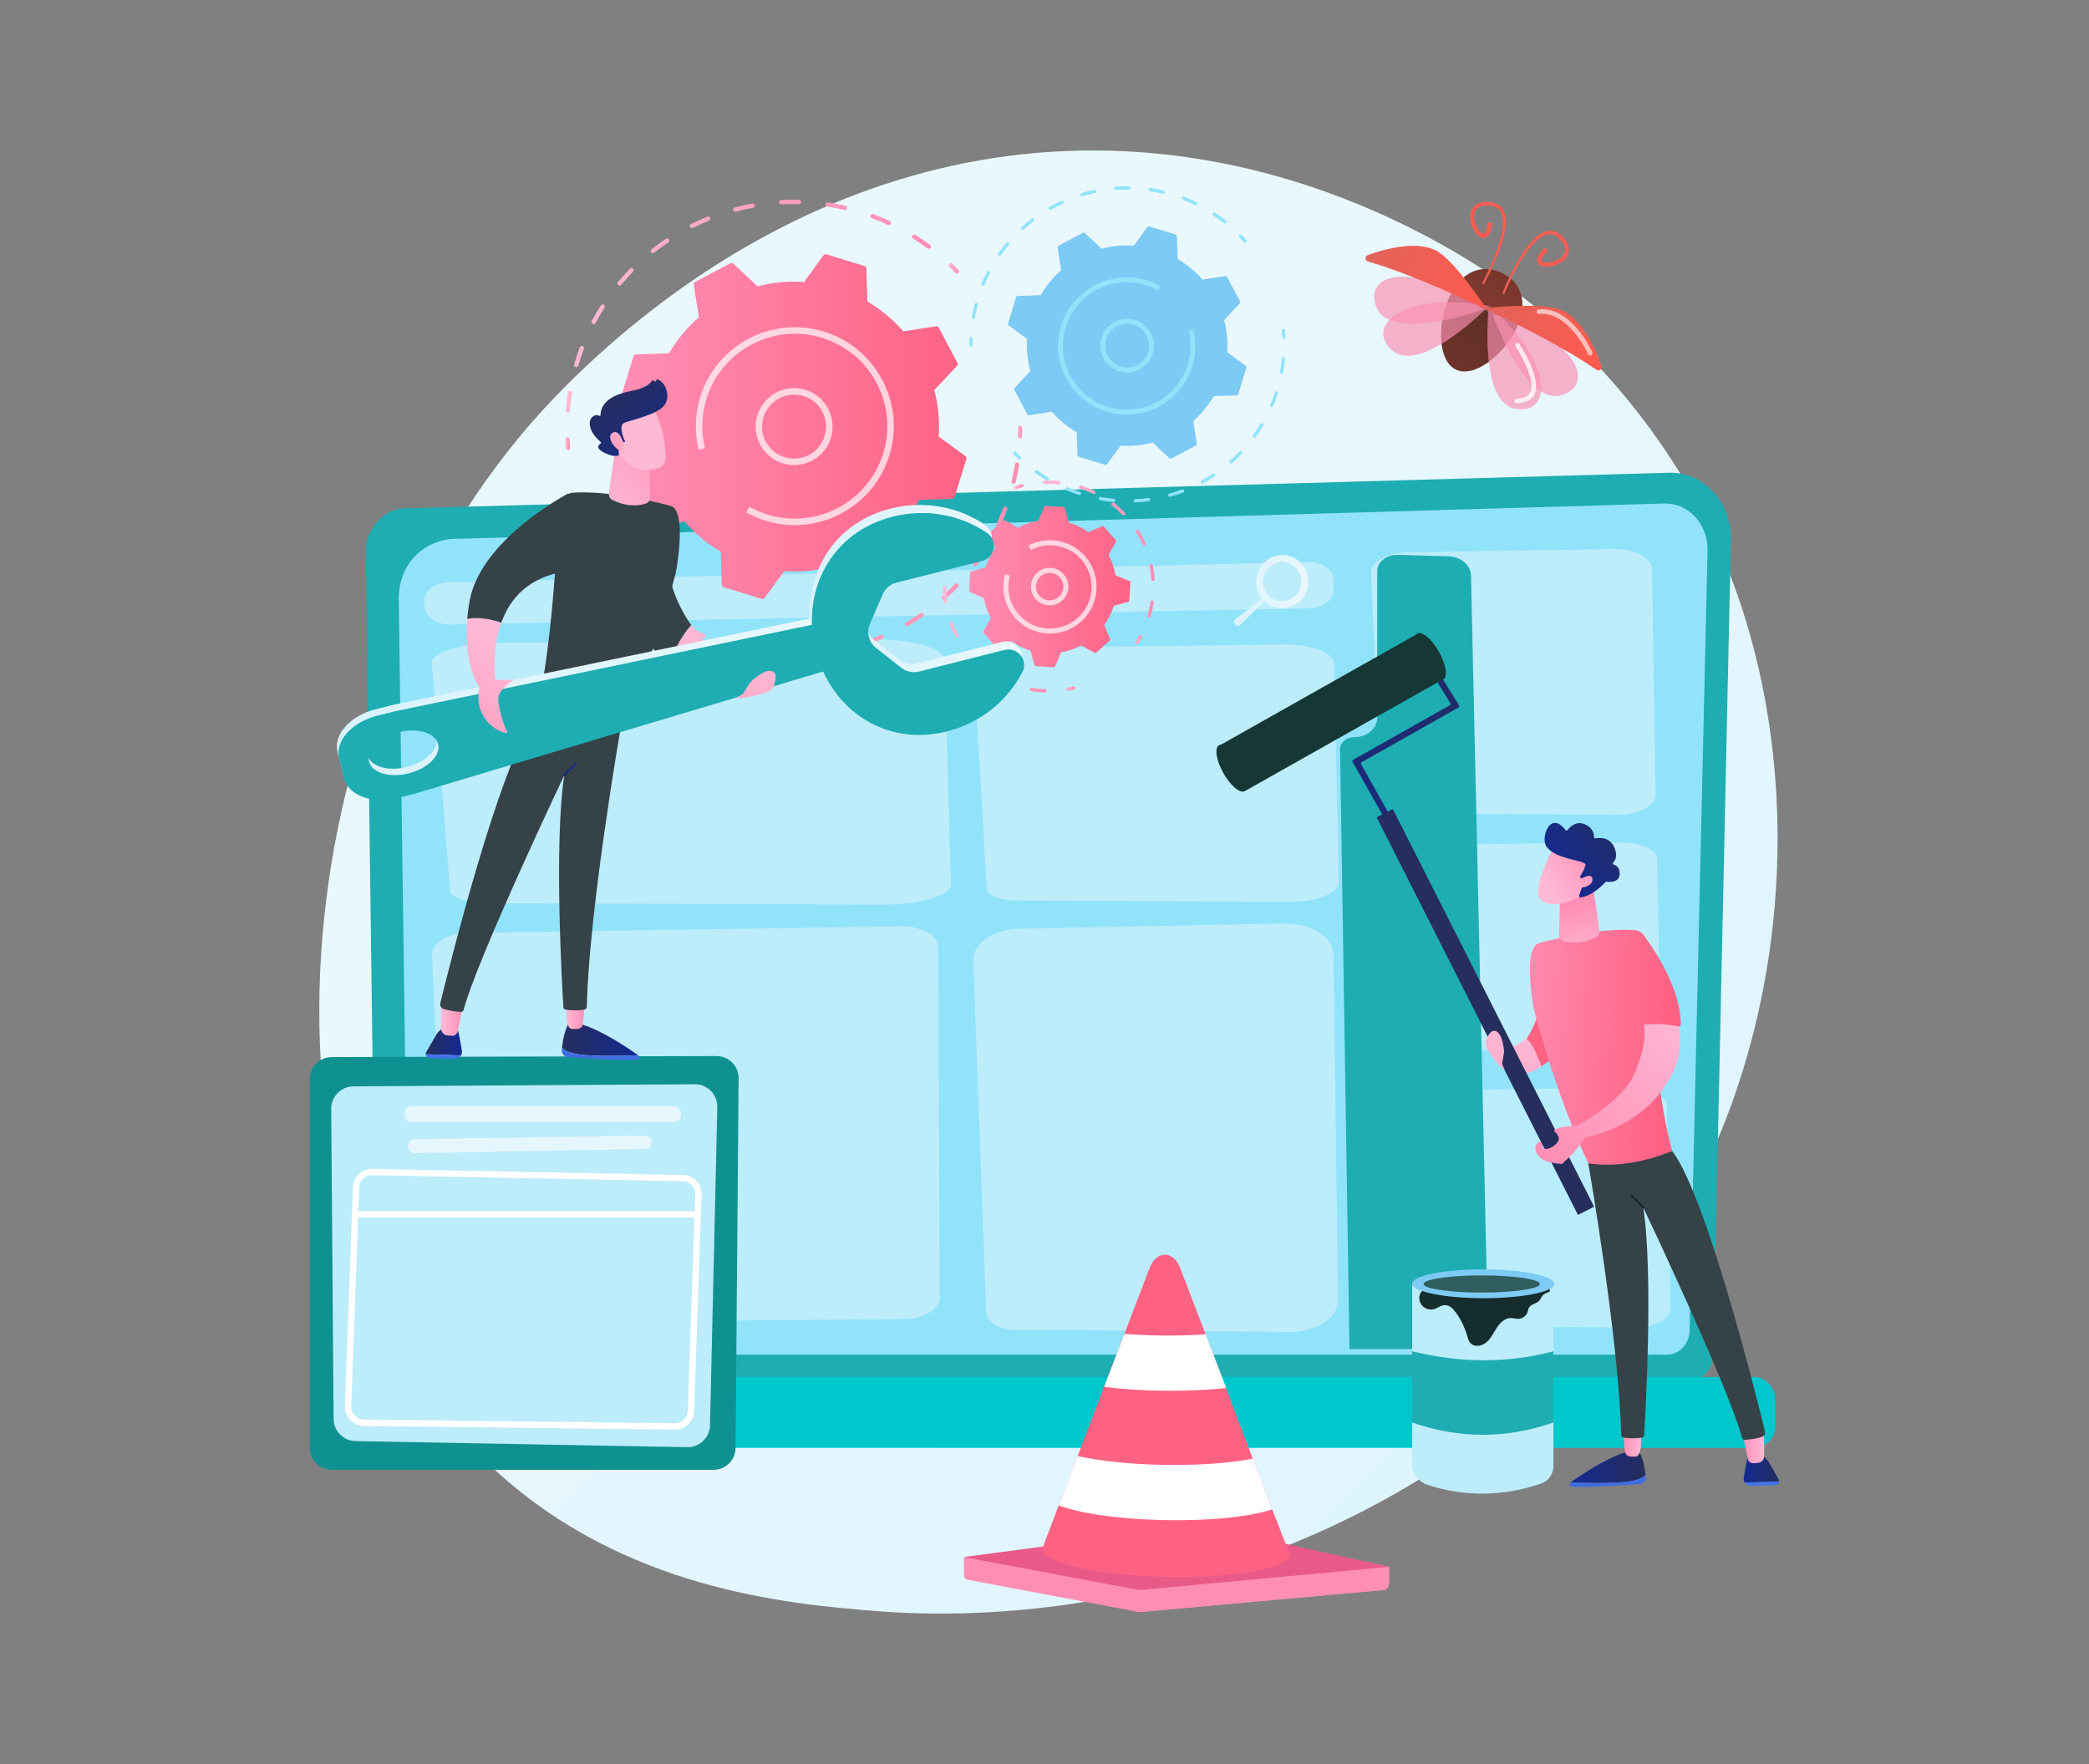 <?xml version="1.0" encoding="UTF-8"?>
<svg id="Layer_1" xmlns="http://www.w3.org/2000/svg" xmlns:xlink="http://www.w3.org/1999/xlink" viewBox="0 0 752 635">
  <rect x="0" y="0" width="752" height="635" fill="#808080" stroke="none"/>
  <defs>
    <style>
      .cls-1 {
        fill: #fa91b2;
        opacity: .67;
      }

      .cls-2 {
        fill: #91e3fa;
      }

      .cls-3 {
        fill: url(#linear-gradient-61);
      }

      .cls-4 {
        fill: url(#linear-gradient-15);
      }

      .cls-5 {
        fill: url(#linear-gradient-13);
      }

      .cls-6 {
        fill: url(#linear-gradient-28);
      }

      .cls-7 {
        fill: #162d2d;
      }

      .cls-8 {
        fill: url(#linear-gradient-53);
      }

      .cls-9 {
        fill: url(#linear-gradient-42);
      }

      .cls-10 {
        fill: url(#linear-gradient-46);
      }

      .cls-11 {
        fill: url(#linear-gradient-60);
      }

      .cls-12 {
        fill: url(#linear-gradient-2);
      }

      .cls-13 {
        fill: url(#linear-gradient-56);
      }

      .cls-14 {
        fill: url(#linear-gradient-43);
      }

      .cls-15 {
        fill: url(#linear-gradient-25);
      }

      .cls-16 {
        fill: url(#linear-gradient-10);
      }

      .cls-17 {
        fill: url(#linear-gradient-12);
      }

      .cls-18 {
        fill: url(#linear-gradient-40);
      }

      .cls-19 {
        fill: url(#linear-gradient-27);
      }

      .cls-20 {
        fill: url(#linear-gradient-37);
      }

      .cls-21 {
        fill: url(#linear-gradient-55);
      }

      .cls-22, .cls-23, .cls-24, .cls-25, .cls-26 {
        fill: #fff;
      }

      .cls-27 {
        fill: url(#linear-gradient-39);
      }

      .cls-28 {
        fill: url(#linear-gradient-52);
      }

      .cls-29 {
        fill: #1eadb2;
      }

      .cls-30 {
        fill: #305e5e;
      }

      .cls-31 {
        fill: url(#linear-gradient-58);
      }

      .cls-32 {
        fill: url(#linear-gradient-47);
      }

      .cls-33 {
        fill: url(#linear-gradient-26);
      }

      .cls-34 {
        fill: url(#linear-gradient-4);
      }

      .cls-35 {
        fill: url(#linear-gradient-35);
      }

      .cls-36 {
        fill: url(#linear-gradient-30);
      }

      .cls-23 {
        opacity: .78;
      }

      .cls-37 {
        fill: #00c7cc;
      }

      .cls-38 {
        fill: url(#linear-gradient-44);
      }

      .cls-39 {
        fill: #153836;
      }

      .cls-40 {
        fill: #354247;
      }

      .cls-41 {
        fill: url(#linear-gradient-49);
      }

      .cls-42 {
        fill: url(#linear-gradient-3);
      }

      .cls-43 {
        fill: url(#linear-gradient-34);
      }

      .cls-44 {
        fill: #109191;
      }

      .cls-24 {
        opacity: .37;
      }

      .cls-45 {
        fill: url(#linear-gradient-5);
      }

      .cls-46 {
        fill: url(#linear-gradient-38);
      }

      .cls-47 {
        fill: url(#linear-gradient-22);
      }

      .cls-48 {
        fill: url(#linear-gradient-24);
      }

      .cls-49 {
        fill: url(#linear-gradient-54);
      }

      .cls-50 {
        fill: #7dcaf4;
      }

      .cls-51 {
        fill: url(#linear-gradient-33);
      }

      .cls-52 {
        fill: url(#linear-gradient-51);
      }

      .cls-53 {
        fill: url(#linear-gradient-8);
      }

      .cls-54 {
        fill: url(#linear-gradient-57);
      }

      .cls-55 {
        fill: url(#linear-gradient-14);
      }

      .cls-56 {
        fill: url(#linear-gradient-62);
      }

      .cls-57 {
        fill: url(#linear-gradient-29);
      }

      .cls-58 {
        fill: url(#linear-gradient-20);
      }

      .cls-59 {
        fill: url(#linear-gradient-17);
      }

      .cls-60 {
        fill: url(#linear-gradient-50);
      }

      .cls-61 {
        fill: url(#linear-gradient-7);
      }

      .cls-62 {
        fill: url(#linear-gradient-9);
      }

      .cls-63 {
        fill: url(#linear-gradient-59);
      }

      .cls-64 {
        fill: url(#linear-gradient-11);
      }

      .cls-65 {
        fill: url(#linear-gradient-19);
      }

      .cls-66 {
        fill: url(#linear-gradient-6);
      }

      .cls-67 {
        fill: url(#linear-gradient-36);
      }

      .cls-68 {
        fill: url(#linear-gradient-21);
      }

      .cls-69 {
        fill: url(#linear-gradient-45);
      }

      .cls-25 {
        opacity: .6;
      }

      .cls-70 {
        fill: url(#linear-gradient-48);
      }

      .cls-71 {
        fill: url(#linear-gradient-32);
      }

      .cls-72 {
        fill: url(#linear-gradient-41);
      }

      .cls-26 {
        opacity: .7;
      }

      .cls-73 {
        fill: url(#linear-gradient-16);
      }

      .cls-74 {
        fill: url(#linear-gradient);
      }

      .cls-75 {
        fill: url(#linear-gradient-23);
      }

      .cls-76 {
        fill: url(#linear-gradient-31);
      }

      .cls-77 {
        fill: #bdecfb;
      }

      .cls-78 {
        fill: url(#linear-gradient-18);
      }
    </style>
    <linearGradient id="linear-gradient" x1="671.82" y1="649.32" x2="284.79" y2="231.57" gradientUnits="userSpaceOnUse">
      <stop offset="0" stop-color="#daf3fe"/>
      <stop offset="1" stop-color="#e9f8fd"/>
    </linearGradient>
    <linearGradient id="linear-gradient-2" x1="444.26" y1="212.56" x2="470.97" y2="212.56" xlink:href="#linear-gradient"/>
    <linearGradient id="linear-gradient-3" x1="8507.51" y1="1526.57" x2="8507.09" y2="1589.77" gradientTransform="translate(8895.31 2333.41) rotate(-154.64) scale(1 -1)" gradientUnits="userSpaceOnUse">
      <stop offset="0" stop-color="#5d2e26"/>
      <stop offset="1" stop-color="#913e32"/>
    </linearGradient>
    <linearGradient id="linear-gradient-4" x1="8434.49" y1="5291.21" x2="8397.62" y2="5368.95" gradientTransform="translate(9219.75 4982.31) rotate(-118.59) scale(1 -1)" xlink:href="#linear-gradient-3"/>
    <linearGradient id="linear-gradient-5" x1="8519.06" y1="1526.65" x2="8518.64" y2="1589.85" gradientTransform="translate(8895.31 2333.41) rotate(-154.64) scale(1 -1)" gradientUnits="userSpaceOnUse">
      <stop offset="0" stop-color="#ff5a4f"/>
      <stop offset="1" stop-color="#e26359"/>
    </linearGradient>
    <linearGradient id="linear-gradient-6" x1="8496.42" y1="1526.5" x2="8496.01" y2="1589.7" xlink:href="#linear-gradient-5"/>
    <linearGradient id="linear-gradient-7" x1="8506.31" y1="1568.61" x2="8553.91" y2="1568.61" xlink:href="#linear-gradient-5"/>
    <linearGradient id="linear-gradient-8" x1="8460.05" y1="1568.61" x2="8507.64" y2="1568.61" xlink:href="#linear-gradient-5"/>
    <linearGradient id="linear-gradient-9" x1="1869.59" y1="373.09" x2="1892.84" y2="434.72" gradientTransform="translate(-1327.05)" gradientUnits="userSpaceOnUse">
      <stop offset="0" stop-color="#febad5"/>
      <stop offset="1" stop-color="#ff8eb5"/>
    </linearGradient>
    <linearGradient id="linear-gradient-10" x1="697.6" y1="17.92" x2="653.04" y2="129.97" gradientUnits="userSpaceOnUse">
      <stop offset="0" stop-color="#ff8eb5"/>
      <stop offset="1" stop-color="#fe6283"/>
    </linearGradient>
    <linearGradient id="linear-gradient-11" x1="11387.97" y1="528.16" x2="11415.35" y2="528.16" gradientTransform="translate(11980.39) rotate(-180) scale(1 -1)" gradientUnits="userSpaceOnUse">
      <stop offset="0" stop-color="#262e5d"/>
      <stop offset="1" stop-color="#132991"/>
    </linearGradient>
    <linearGradient id="linear-gradient-12" x1="1439.11" y1="472.66" x2="1439.11" y2="529.34" gradientTransform="translate(2017.83) rotate(-180) scale(1 -1)" gradientUnits="userSpaceOnUse">
      <stop offset="0" stop-color="#4f81ff"/>
      <stop offset="1" stop-color="#406de2"/>
    </linearGradient>
    <linearGradient id="linear-gradient-13" x1="11339.87" y1="528.23" x2="11352.69" y2="528.23" xlink:href="#linear-gradient-11"/>
    <linearGradient id="linear-gradient-14" x1="1379.02" y1="486.02" x2="1384.78" y2="546.54" xlink:href="#linear-gradient-12"/>
    <linearGradient id="linear-gradient-15" x1="11345.29" y1="519.39" x2="11353.61" y2="519.39" gradientTransform="translate(11980.39) rotate(-180) scale(1 -1)" xlink:href="#linear-gradient-9"/>
    <linearGradient id="linear-gradient-16" x1="11389.36" y1="518.85" x2="11396.3" y2="518.85" gradientTransform="translate(11980.39) rotate(-180) scale(1 -1)" xlink:href="#linear-gradient-9"/>
    <linearGradient id="linear-gradient-17" x1="543.27" y1="374.79" x2="599.3" y2="377.98" xlink:href="#linear-gradient-10"/>
    <linearGradient id="linear-gradient-18" x1="11410.06" y1="346.44" x2="11413.48" y2="325.38" gradientTransform="translate(11980.39) rotate(-180) scale(1 -1)" xlink:href="#linear-gradient-9"/>
    <linearGradient id="linear-gradient-19" x1="-250.64" y1="1532.73" x2="-333.75" y2="1659.84" gradientTransform="translate(1208.34 -1179.13) rotate(15.58)" xlink:href="#linear-gradient-11"/>
    <linearGradient id="linear-gradient-20" x1="547.41" y1="346.75" x2="626.95" y2="236.98" gradientTransform="translate(222.17 -202.23) rotate(26.85)" xlink:href="#linear-gradient-11"/>
    <linearGradient id="linear-gradient-21" x1="-1866.3" y1="2074" x2="-1841.23" y2="2140.43" gradientTransform="translate(3313.69 34.34) rotate(41.18)" xlink:href="#linear-gradient-9"/>
    <linearGradient id="linear-gradient-22" x1="603.13" y1="357.88" x2="552.75" y2="413.98" gradientTransform="matrix(1,0,0,1,0,0)" xlink:href="#linear-gradient-9"/>
    <linearGradient id="linear-gradient-23" x1="544.68" y1="349.96" x2="600.71" y2="353.15" xlink:href="#linear-gradient-10"/>
    <linearGradient id="linear-gradient-24" x1="606.77" y1="361.15" x2="556.38" y2="417.24" gradientTransform="matrix(1,0,0,1,0,0)" xlink:href="#linear-gradient-9"/>
    <linearGradient id="linear-gradient-25" x1="347.05" y1="-804.98" x2="340.42" y2="-826.85" gradientTransform="translate(278.76 1150.5) rotate(-138.25) scale(1 -1)" xlink:href="#linear-gradient-9"/>
    <linearGradient id="linear-gradient-26" x1="341.07" y1="-843.08" x2="346.62" y2="-811.45" gradientTransform="translate(278.76 1150.5) rotate(-138.25) scale(1 -1)" xlink:href="#linear-gradient-11"/>
    <linearGradient id="linear-gradient-27" x1="340.27" y1="-805.08" x2="334.31" y2="-824.76" gradientTransform="translate(278.76 1150.5) rotate(-138.25) scale(1 -1)" xlink:href="#linear-gradient-9"/>
    <linearGradient id="linear-gradient-28" x1="203.48" y1="159.71" x2="205.24" y2="159.71" gradientTransform="matrix(1,0,0,1,0,0)" xlink:href="#linear-gradient-9"/>
    <linearGradient id="linear-gradient-29" x1="203.64" y1="110.24" x2="335.12" y2="110.24" gradientTransform="matrix(1,0,0,1,0,0)" xlink:href="#linear-gradient-9"/>
    <linearGradient id="linear-gradient-30" x1="341.48" y1="96.62" x2="345.22" y2="96.62" gradientTransform="matrix(1,0,0,1,0,0)" xlink:href="#linear-gradient-9"/>
    <linearGradient id="linear-gradient-31" x1="366.36" y1="155.56" x2="367.96" y2="155.56" gradientTransform="matrix(1,0,0,1,0,0)" xlink:href="#linear-gradient-9"/>
    <linearGradient id="linear-gradient-32" x1="233.13" y1="201.48" x2="366.9" y2="201.48" gradientTransform="matrix(1,0,0,1,0,0)" xlink:href="#linear-gradient-9"/>
    <linearGradient id="linear-gradient-33" x1="223.58" y1="209.02" x2="227.21" y2="209.02" gradientTransform="matrix(1,0,0,1,0,0)" xlink:href="#linear-gradient-9"/>
    <linearGradient id="linear-gradient-34" x1="223.8" y1="153.57" x2="347.91" y2="153.57" xlink:href="#linear-gradient-10"/>
    <linearGradient id="linear-gradient-35" x1="364.97" y1="175.19" x2="368.48" y2="175.19" gradientTransform="matrix(1,0,0,1,0,0)" xlink:href="#linear-gradient-9"/>
    <linearGradient id="linear-gradient-36" x1="375.37" y1="197.62" x2="415.66" y2="197.62" gradientTransform="matrix(1,0,0,1,0,0)" xlink:href="#linear-gradient-9"/>
    <linearGradient id="linear-gradient-37" x1="408.66" y1="230.29" x2="411.1" y2="230.29" gradientTransform="matrix(1,0,0,1,0,0)" xlink:href="#linear-gradient-9"/>
    <linearGradient id="linear-gradient-38" x1="383.57" y1="247.89" x2="387.13" y2="247.89" gradientTransform="matrix(1,0,0,1,0,0)" xlink:href="#linear-gradient-9"/>
    <linearGradient id="linear-gradient-39" x1="339.41" y1="223.76" x2="376.74" y2="223.76" gradientTransform="matrix(1,0,0,1,0,0)" xlink:href="#linear-gradient-9"/>
    <linearGradient id="linear-gradient-40" x1="344.92" y1="190.53" x2="347.45" y2="190.53" gradientTransform="matrix(1,0,0,1,0,0)" xlink:href="#linear-gradient-9"/>
    <linearGradient id="linear-gradient-41" x1="348.82" y1="211.16" x2="406.92" y2="211.16" xlink:href="#linear-gradient-10"/>
    <linearGradient id="linear-gradient-42" x1="3087.19" y1="226.42" x2="3115.29" y2="300.88" gradientTransform="translate(3344.89) rotate(-180) scale(1 -1)" xlink:href="#linear-gradient-9"/>
    <linearGradient id="linear-gradient-43" x1="10164.79" y1="374.32" x2="10192.68" y2="374.32" gradientTransform="translate(-9962.55)" xlink:href="#linear-gradient-11"/>
    <linearGradient id="linear-gradient-44" x1="216.18" y1="317.78" x2="216.18" y2="375.52" gradientTransform="matrix(1,0,0,1,0,0)" xlink:href="#linear-gradient-12"/>
    <linearGradient id="linear-gradient-45" x1="10115.78" y1="374.39" x2="10128.85" y2="374.39" gradientTransform="translate(-9962.55)" xlink:href="#linear-gradient-11"/>
    <linearGradient id="linear-gradient-46" x1="154.96" y1="331.38" x2="160.84" y2="393.04" gradientTransform="matrix(1,0,0,1,0,0)" xlink:href="#linear-gradient-12"/>
    <linearGradient id="linear-gradient-47" x1="10121.31" y1="365.38" x2="10129.78" y2="365.38" gradientTransform="translate(-9962.55)" xlink:href="#linear-gradient-9"/>
    <linearGradient id="linear-gradient-48" x1="10166.21" y1="364.83" x2="10173.27" y2="364.83" gradientTransform="translate(-9962.55)" xlink:href="#linear-gradient-9"/>
    <linearGradient id="linear-gradient-49" x1="10183.77" y1="256.23" x2="10154.86" y2="293.61" gradientTransform="translate(-9962.55)" xlink:href="#linear-gradient-11"/>
    <linearGradient id="linear-gradient-50" x1="214.17" y1="185.69" x2="245.37" y2="150.03" gradientTransform="matrix(1,0,0,1,0,0)" xlink:href="#linear-gradient-9"/>
    <linearGradient id="linear-gradient-51" x1="10180.63" y1="168.09" x2="10158.12" y2="185.32" gradientTransform="translate(-9962.55)" xlink:href="#linear-gradient-9"/>
    <linearGradient id="linear-gradient-52" x1="10182.72" y1="140.79" x2="10203.11" y2="167.04" gradientTransform="translate(-9962.55)" xlink:href="#linear-gradient-11"/>
    <linearGradient id="linear-gradient-53" x1="10195.74" y1="150.74" x2="10173.23" y2="167.96" gradientTransform="translate(-9962.55)" xlink:href="#linear-gradient-9"/>
    <linearGradient id="linear-gradient-54" x1="121.26" y1="253.18" x2="305" y2="253.18" xlink:href="#linear-gradient"/>
    <linearGradient id="linear-gradient-55" x1="291.55" y1="221.71" x2="367.94" y2="221.71" xlink:href="#linear-gradient"/>
    <linearGradient id="linear-gradient-56" x1="3167.63" y1="229.56" x2="3199.24" y2="275.22" gradientTransform="translate(3344.89) rotate(-180) scale(1 -1)" xlink:href="#linear-gradient-9"/>
    <linearGradient id="linear-gradient-57" x1="3067.43" y1="233.87" x2="3095.53" y2="308.33" gradientTransform="translate(3344.89) rotate(-180) scale(1 -1)" xlink:href="#linear-gradient-9"/>
    <linearGradient id="linear-gradient-58" x1="3155.53" y1="237.82" x2="3187.5" y2="284.01" gradientTransform="translate(3344.89) rotate(-180) scale(1 -1)" xlink:href="#linear-gradient-9"/>
    <linearGradient id="linear-gradient-59" x1="422.51" y1="569.62" x2="449.89" y2="455.02" xlink:href="#linear-gradient-10"/>
    <linearGradient id="linear-gradient-60" x1="454.78" y1="559.12" x2="470.07" y2="440.06" xlink:href="#linear-gradient-10"/>
    <linearGradient id="linear-gradient-61" x1="437.11" y1="464.19" x2="428.19" y2="528.49" gradientUnits="userSpaceOnUse">
      <stop offset="0" stop-color="#e13d6b"/>
      <stop offset="1" stop-color="#e95a89"/>
    </linearGradient>
    <linearGradient id="linear-gradient-62" x1="642.68" y1="-3.92" x2="598.11" y2="108.13" xlink:href="#linear-gradient-10"/>
  </defs>
  <path class="cls-74" d="M617.89,411.26c-53.18,124.3-193.56,177.7-303.55,168.59-30.03-2.49-90.46-7.49-137.64-52.1-90.61-85.68-76.65-264.79,10.08-370.23,11.17-13.58,88.49-104.56,208.97-103.34,88.21.89,150.12,50.72,157.65,56.93,9.51,7.84,30.49,26.48,49.39,56.04,44.42,69.46,48.32,166.44,15.09,244.11Z"/>
  <g>
    <g>
      <path class="cls-29" d="M616.7,487.74c0,5.13-3.86,9.34-8.58,9.34H144.11c-4.72,0-8.58-4.2-8.58-9.34l-3.86-290.38c0-5.13,5.55-15.16,15.74-14.4l453.49-12.78c5.92-.17,11.65,2.32,15.84,6.87,4.19,4.55,6.49,10.77,6.35,17.22l-6.37,293.48Z"/>
      <path class="cls-2" d="M608.23,478.79c0,4.86-3.65,8.84-8.12,8.84H155.3c-4.46,0-8.12-3.98-8.12-8.84l-3.64-263.61c.43-15.86,13.2-21.56,20.94-21.23,0,0,354.44-10.36,434.62-12.7,4.16-.12,8.18,1.62,11.13,4.82,2.95,3.2,4.57,7.58,4.46,12.11l-6.46,280.6Z"/>
    </g>
    <rect class="cls-37" x="112.98" y="495.67" width="526.01" height="25.51" rx="7.51" ry="7.51"/>
  </g>
  <g>
    <path class="cls-77" d="M161.37,209.58l309.56-7.25c5.03-.12,9.2,2.88,9.2,6.61v3.44c0,3.59-3.86,6.52-8.69,6.61l-309.43,5.81c-4.84.09-8.9-2.7-9.14-6.29l-.13-2c-.25-3.7,3.64-6.82,8.63-6.94Z"/>
    <path class="cls-12" d="M470.89,210.53c.66-5.24-2.98-10.02-8.13-10.66-5.15-.65-9.86,3.08-10.51,8.33-.34,2.74.49,5.35,2.09,7.31l-9.59,7.37c-.61.49-.67,1.39-.14,1.95l.09.09c.47.5,1.26.52,1.76.05l8.71-8.58c1.39,1.31,3.18,2.2,5.21,2.46,5.15.65,9.86-3.08,10.51-8.33ZM460.7,216.32c-3.77-.47-6.44-3.97-5.96-7.81.48-3.84,3.93-6.57,7.7-6.1,3.77.47,6.44,3.97,5.96,7.81-.48,3.84-3.93,6.57-7.7,6.1Z"/>
    <path class="cls-77" d="M155.54,343.7l5.16,124.89c.17,4.21,6.05,7.55,13.18,7.49l151.56-1.23c7.12-.06,12.84-3.49,12.83-7.7l-.53-126.06c-.02-4.31-6.04-7.77-13.34-7.66l-156.19,2.4c-7.17.11-12.84,3.63-12.66,7.87Z"/>
    <path class="cls-77" d="M367.41,233.17l95.01-1.16c9.72-.12,17.79,3.04,17.87,7l1.61,78.51c.08,3.96-7.84,7.17-17.56,7.12l-98.91-.49c-5.56-.03-10.08-1.84-10.21-4.11l-4.64-79.65c-.23-3.88,7.29-7.11,16.83-7.22Z"/>
    <path class="cls-77" d="M179.39,231.37l135.2-1.19c13.84-.12,25.31,3.13,25.43,7.21l2.3,80.91c.12,4.08-11.16,7.39-24.99,7.34l-140.75-.51c-7.92-.03-14.34-1.9-14.53-4.23l-6.6-82.09c-.32-4,10.38-7.33,23.95-7.45Z"/>
    <path class="cls-77" d="M367.18,334.27l95.01-1.83c9.72-.19,17.79,4.82,17.87,11.11l1.61,124.6c.08,6.28-7.84,11.38-17.56,11.3l-98.91-.78c-5.56-.04-10.08-2.92-10.21-6.52l-4.64-126.4c-.23-6.16,7.29-11.28,16.83-11.47Z"/>
    <path class="cls-77" d="M506.66,198.82l74.12-1.19c7.59-.12,13.88,3.14,13.94,7.23l1.26,81.1c.06,4.09-6.12,7.4-13.7,7.35l-77.16-.51c-4.34-.03-7.86-1.9-7.96-4.24l-3.62-82.27c-.18-4.01,5.69-7.34,13.13-7.46Z"/>
    <path class="cls-77" d="M508.48,304.2l74.12-.94c7.59-.1,13.88,2.46,13.94,5.67l1.26,63.63c.06,3.21-6.12,5.81-13.7,5.77l-77.16-.4c-4.34-.02-7.86-1.49-7.96-3.33l-3.62-64.55c-.18-3.15,5.69-5.76,13.13-5.86Z"/>
    <path class="cls-24" d="M512.01,392.55l74.12-1.08c7.59-.11,13.88,2.84,13.94,6.53l1.26,73.25c.06,3.69-6.12,6.69-13.7,6.64l-77.16-.46c-4.34-.03-7.86-1.72-7.96-3.83l-3.62-74.31c-.18-3.62,5.69-6.63,13.13-6.74Z"/>
  </g>
  <g>
    <g>
      <path class="cls-42" d="M521.6,107.28c.09-.2.18-.4.27-.6,4.56-9.61,12.1-11.6,18.74-8.45,6.65,3.15,9.88,10.25,5.32,19.86-.04.08-.08.17-.12.25-4.48-3.35-13.08-8.78-24.22-11.05Z"/>
      <path class="cls-34" d="M545.82,118.34c-4.62,9.51-15.11,17.83-21.7,14.71-6.51-3.09-6.79-16.19-2.52-25.76,11.14,2.27,19.74,7.7,24.22,11.05Z"/>
    </g>
    <path class="cls-45" d="M534.22,102.16c2.26-4.08,4.25-8.29,5.83-12.69.76-2.21,1.44-4.46,1.8-6.8.19-1.17.27-2.37.21-3.58-.05-1.21-.33-2.46-.97-3.58-.64-1.13-1.76-1.99-2.97-2.38-1.22-.42-2.45-.49-3.69-.41-1.23.09-2.56.45-3.58,1.38-1.05.91-1.5,2.31-1.57,3.57-.08,1.29.18,2.53.6,3.7.44,1.16,1.02,2.28,1.97,3.23.48.45,1.05.93,1.93,1.06.44.05.93-.04,1.31-.26.4-.22.65-.52.89-.83.78-1.23.96-2.46,1.14-3.67.07-.45-.24-.88-.69-.95-.45-.07-.88.24-.95.69,0,0,0,.02,0,.02v.04c-.13,1.08-.35,2.2-.81,2.94-.26.34-.45.46-.71.44-.29-.02-.7-.28-1.04-.61-.71-.68-1.27-1.65-1.65-2.64-.38-1-.62-2.07-.57-3.1.05-1.02.36-2.02,1.08-2.65.69-.66,1.71-.99,2.77-1.08,2.15-.22,4.48.29,5.53,2.1.53.88.8,1.95.87,3.05.07,1.1.02,2.23-.14,3.35-.31,2.25-.93,4.47-1.64,6.65-1.48,4.35-3.39,8.59-5.55,12.65h0c-.09.18-.03.39.14.48.17.09.38.03.47-.14Z"/>
    <path class="cls-66" d="M541.58,105.6c1.78-4.25,3.85-8.41,6.28-12.31,1.24-1.93,2.56-3.82,4.11-5.48.77-.84,1.61-1.59,2.5-2.23.89-.65,1.9-1.11,2.91-1.26,2.07-.33,3.94,1.14,5.13,2.95.6.88.99,1.87.92,2.83-.04.96-.61,1.83-1.37,2.51-.76.69-1.75,1.19-2.76,1.52-1.01.33-2.11.51-3.09.39-.48-.06-.93-.21-1.13-.42-.18-.19-.21-.41-.11-.83.29-.83,1.02-1.71,1.77-2.49l.02-.03c.32-.33.31-.85-.02-1.17-.33-.32-.85-.31-1.17.02,0,0-.01.01-.02.02-.81.91-1.66,1.82-2.12,3.21-.08.38-.16.76-.07,1.21.07.44.31.88.63,1.18.66.6,1.39.74,2.05.82,1.33.13,2.57-.12,3.74-.52,1.17-.41,2.3-1,3.24-1.87.93-.86,1.73-2.08,1.77-3.48.07-1.38-.49-2.64-1.2-3.65-.72-1.01-1.55-1.92-2.65-2.59-1.07-.69-2.45-1.01-3.73-.79-1.28.21-2.42.79-3.39,1.52-.97.73-1.85,1.54-2.63,2.43-1.58,1.76-2.9,3.71-4.12,5.7-2.4,4.01-4.41,8.21-6.13,12.55-.07.18.02.38.19.45.18.07.38-.01.45-.19h0Z"/>
    <path class="cls-1" d="M535.95,110.14s-3.9,35.16,9.86,37.09c13.76,1.93,12.69-18.24-9.86-37.09Z"/>
    <path class="cls-1" d="M535.95,110.14s-24.75,25.28-34.95,15.85c-10.21-9.42,6.08-21.37,34.95-15.85Z"/>
    <path class="cls-1" d="M533.85,111.41s-33.25,12.08-38.37-.83c-5.13-12.91,14.73-16.63,38.37.83Z"/>
    <path class="cls-1" d="M537.29,113.04s11.7,33.38,24.94,29.17c13.24-4.21,3.55-21.93-24.94-29.17Z"/>
    <path class="cls-23" d="M545.62,145.02c.11.05.23.08.35.08,3.13,0,5.25-.98,6.3-2.94,3.07-5.74-5-17.88-5.34-18.39-.26-.38-.77-.48-1.15-.23-.38.26-.48.77-.23,1.15,2.2,3.27,7.42,12.65,5.26,16.69-.73,1.37-2.36,2.06-4.83,2.06-.46,0-.83.37-.83.83,0,.33.19.62.47.75Z"/>
    <path class="cls-61" d="M535.29,111.52s-11.74-18.2-18.63-21.47c-7.43-3.52-18.76-.24-24.32,1.79-1.09.4-1.02,1.94.09,2.27,12.71,3.73,27.41,10.08,42.87,17.41Z"/>
    <path class="cls-53" d="M534.09,110.95s21.52-2.44,28.42.83c7.43,3.52,12.06,14.37,14.02,19.96.38,1.09-.86,2.02-1.81,1.37-10.93-7.47-25.15-14.84-40.62-22.16Z"/>
    <path class="cls-25" d="M572.08,127.9c.21.1.46.11.69,0,.42-.18.61-.67.42-1.09-.3-.68-7.43-16.52-19.29-15.45-.46.04-.79.44-.75.9.04.46.44.79.9.75,10.68-.97,17.56,14.31,17.62,14.47.08.19.23.33.4.41Z"/>
  </g>
  <path class="cls-29" d="M485.79,485.63l-3.39-215.95c-.04-2.37,2.25-4.31,5.08-4.31h0c4.58,0,8.29-3.11,8.29-6.94v-52.75c0-3.36,3.32-6.05,7.33-5.94l18.26.51c4.5.12,8.09,3.17,8.17,6.94l6.25,278.43h-50Z"/>
  <g>
    <g>
      <path class="cls-62" d="M536.45,376.99l.08,2.36c7.27,10.12,13.88,7.54,18.43,4.5-2.74-6.81-3.23-7.57-5.41-9.94-8.22,5.98-13.09,3.07-13.09,3.07Z"/>
      <path class="cls-16" d="M569.57,365.88l-12.79-20c-.84,11.28-2.84,21.84-7.24,28.03,2.19,2.37,2.67,3.12,5.41,9.94,11.36-7.58,14.61-17.97,14.61-17.97Z"/>
    </g>
    <path class="cls-64" d="M582.12,533.68c-6.38.29-12.55.11-16.67-.1,3.75-2.67,12.4-8.48,19.63-10.79l4.97-.3s1.68,2.56,2.28,8.41c-.82,1.03-3.23,2.46-10.21,2.78Z"/>
    <path class="cls-17" d="M565.4,533.62s.03-.02.05-.04c4.12.21,10.29.4,16.67.1,6.98-.32,9.38-1.75,10.21-2.78.03.27.06.54.08.82.1,1.29-.85,2.41-2.14,2.51-5.22.39-18.17,1.29-24.41.96-.82-.04-1.13-1.1-.46-1.58Z"/>
    <path class="cls-5" d="M627.73,531.98c.47-2.99,1.22-7.32,1.79-8.43.91-1.74,4.01,0,4.01,0,0,0,2.18,1.02,3.18,2.71.64,1.08,2.41,4.16,3.61,6.24.14.24.2.5.19.74l-12.44.44c-.3-.49-.45-1.08-.35-1.71Z"/>
    <path class="cls-55" d="M640.52,533.25c-.02.71-.58,1.36-1.38,1.38l-8.86.24c-.94.03-1.75-.46-2.2-1.19l12.44-.44Z"/>
    <path class="cls-4" d="M626.78,513.6c.11.36,1.71,8.15,2.42,11.57.19.95,1.05,1.61,2.01,1.56.53-.03,1.14-.07,1.78-.16,1.14-.15,2.01-1.1,2.05-2.25.11-3,.17-8.75-.93-10.98-1.52-3.07-7.33.25-7.33.25Z"/>
    <path class="cls-73" d="M591.02,515.83c-.69-.02.28,3.56-.77,7.08-.24.79-.83,1.42-1.66,1.43-.54,0-1.17,0-1.82-.06-.97-.08-1.75-.83-1.84-1.8l-.85-9.13,6.93,2.48Z"/>
    <path class="cls-40" d="M571.74,418.77c.31,1.5,11.17,64.85,11.83,97.64.01.55.42,1.01.96,1.09,1.38.19,4.06.44,6.67-.04.36-.07.63-.36.65-.72.38-6.11,3.43-57.76-.31-82.08,0,0,30.88,65,35.57,82.92.11.44.51.73.96.71,1.32-.07,4.07-.31,6.26-1.11.78-.29,1.23-1.11,1.03-1.92-2.62-10.73-20.95-84.63-33.39-100.91l-30.23,4.43Z"/>
    <path class="cls-7" d="M591.54,435.05c.1,0,.2-.04.28-.12.16-.16.16-.41,0-.57l-4.14-4.23c-.16-.16-.41-.16-.57,0-.16.16-.16.41,0,.57l4.14,4.23c.08.08.18.12.29.12Z"/>
    <path class="cls-59" d="M554.09,339.45c7.93-2.08,22.57-5.37,34.22-4.64,3.8.24,4.52,3.82,4.68,6.5,1.76,31.02,4.46,57.01,8.99,73.03-10.18,4.03-20.27,5.9-30.23,4.43-7.46-15.97-13.98-34.42-19.55-55.36,0,0-3.27-16.7-.09-22.27.49-.87,1.15-1.47,1.99-1.69Z"/>
    <path class="cls-78" d="M573.17,317.72s2,11.95,2.6,17.48c.1.9-.37,1.75-1.18,2.16-2.19,1.13-6.86,2.94-11.96,1.28-.84-.27-1.39-1.09-1.37-1.97l.35-15.95,11.55-2.99Z"/>
    <g>
      <path class="cls-65" d="M525,254.71c.28-.16.38-.52.22-.8l-.81-1.44-.06.03-4.79-7.76c-.17-.28-.53-.36-.81-.19l-.91.56c-.28.17-.36.53-.19.81l4.42,7.17c.18.29.08.66-.21.82l-34.72,19.58c-.28.16-.38.52-.22.8l.81,1.44h.01s11.28,20,11.28,20c.16.28.52.38.8.22l.93-.52c.28-.16.38-.52.22-.8l-10.99-19.49c-.16-.28-.06-.64.22-.8l34.79-19.62Z"/>
      <rect class="cls-39" x="438.15" y="246.93" width="82.62" height="18.79" transform="translate(-64.08 268.56) rotate(-29.42)"/>
      <rect class="cls-58" x="531.44" y="284.05" width="6.53" height="160.46" rx=".28" ry=".28" transform="translate(-106.88 280.77) rotate(-26.85)"/>
      <ellipse class="cls-39" cx="443.44" cy="276.55" rx="3.51" ry="9.46" transform="translate(-78.66 253.48) rotate(-29.42)"/>
      <ellipse class="cls-39" cx="514.93" cy="236.31" rx="3.51" ry="9.46" transform="translate(-49.68 283.41) rotate(-29.42)"/>
    </g>
    <path class="cls-68" d="M535.29,377.35c-.5-.76-.63-1.71-.36-2.58.52-1.69,1.62-4.18,3.44-3.63,2.72.82,3.08,7.54,3.08,7.54l-.72,4.31.91,2.15c-1.8-.87-4.01-3.98-6.35-7.8Z"/>
    <path class="cls-47" d="M598.24,392.53c1.11-1.56,2.23-3.27,3.33-5.15,10.88-18.64-9.08-47.18-9.08-47.18l-6.08,18.11c8.99,10.03,5.22,19.7,2.16,27.73-4,10.51-21.33,19.42-21.33,19.42l3.3,4.07s17.81-3.13,27.7-17Z"/>
    <path class="cls-75" d="M605.08,368.66c-.22-14.47-11.72-29.84-13.82-32.55-.15-.19-.45-.15-.55.07l-4.31,22.13c1.83,4.28,1.46,6.97,3.28,10.82,4.94-.69,9.53-.73,14.41.33.51.11.99-.28.98-.8Z"/>
    <path class="cls-48" d="M567.24,405.46c-1.01-.51-8.94.64-7.72,1.73,2.13,1.91,2.22,3.36-.02,5.15-1.11.88-3.65,2.22-4.34.16-.2-.58-.22-1.33-.77-1.6-.41-.19-1.56,1.2-1.63,1.65-.39,2.51,1.62,4.6,3.83,5.43,1.07.4,2.21.58,3.35.75.63.09,2.2.33,2.34.27.16-.07.26-.24.38-.37.52-.57,3.28-2.9,3.88-3.68.32-.42,4.47-5.64,4.26-6.14,0,0-2.7-2.91-3.55-3.34Z"/>
    <g>
      <path class="cls-15" d="M559.3,304.98s-6.41,12.06-5.58,16.93c.82,4.87,8.76,4.52,15.69.57l4.84-13.02-14.95-4.47Z"/>
      <path class="cls-33" d="M569.1,316.08c-.28-.12-.39-.47-.22-.73.51-.78,1.48-2.38,1.78-3.78,0,0,1.15-.74-2.93-1.71-4.08-.98-10.17-2.49-11.45-5.97-1.25-3.39,2.03-11.91,7.26-5.12.2.26.59.26.79,0,.86-1.12,3.11-3.43,6.24-2.03,2.93,1.31,3.26,3.46,3.22,4.54-.01.32.27.57.59.51,1.48-.28,5.03-.52,6.69,3.12,1.37,3,.48,4.7-.33,5.53-.26.27-.15.71.21.82.97.3,2.23,1.12,2.1,3.4-.17,3.15-3.7,2.87-4.7,2.73-.16-.02-.33.03-.44.16-.86.95-4.74,4.99-8.93,5.48-.36.04-.64-.32-.53-.66l1.82-5.28c.08-.25-.03-.51-.27-.62l-.9-.4Z"/>
      <path class="cls-19" d="M568.37,316.83s4.56-3.13,4.89-.49c.33,2.64-4.11,3.82-6.31,2.83l1.41-2.34Z"/>
    </g>
  </g>
  <g>
    <path class="cls-77" d="M554.67,534.1c-14.01,4.68-27.62,4.68-40.75.41-3.32-1.08-5.56-4.17-5.56-7.66v-64.29c16.13,3.55,33.04,3.73,50.84,0v65.28c0,2.85-1.83,5.36-4.53,6.26Z"/>
    <ellipse class="cls-50" cx="533.78" cy="462.05" rx="25.42" ry="5.11"/>
    <path class="cls-29" d="M559.2,512.06c-16.95,5.9-33.9,5.9-50.84,0v-25.64c17.1,4.22,34.06,4.43,50.84,0v25.64Z"/>
    <path class="cls-7" d="M511.09,468.41c.54,2.04,2.87,3.41,4.91,2.9,1.43-.35,2.66-1.48,4.14-1.5,1.68-.03,3.02,1.35,3.99,2.72,1.78,2.48,3.13,5.26,3.98,8.18.28.97.53,2.01,1.22,2.76,1.47,1.6,4.24,1.09,5.86-.35,1.63-1.44,2.51-3.51,3.72-5.32s3.07-3.49,5.24-3.36c.73.04,1.43.29,2.16.32,1.61.07,3.19-1.07,3.64-2.62.14-.47.18-.99.42-1.41.73-1.28,2.68-1.41,3.68-2.45.64-.66.85-1.62,1.59-2.27.28-.25,2.21-1.04,2.25-1.16.34-1.04-.74-1.97-1.73-2.42-5.85-2.6-12.53,0-18.86.88-6.22.87-12.18-.55-18.35-.49-3.4.03-9.13.85-7.86,5.59Z"/>
    <ellipse class="cls-50" cx="534.08" cy="462.2" rx="25.42" ry="5.11"/>
    <ellipse class="cls-30" cx="533.4" cy="462.2" rx="20.93" ry="3.09"/>
  </g>
  <g>
    <path class="cls-44" d="M256.85,529.08H119.42c-4.38,0-7.93-3.55-7.93-7.93v-132.7c0-4.37,3.54-7.92,7.91-7.93l138.53-.37c4.41-.01,7.98,3.57,7.96,7.98l-1.1,133.07c-.02,4.37-3.57,7.89-7.93,7.89Z"/>
    <path class="cls-77" d="M250.11,390.3l-122.88.76c-4.44.03-8.02,3.65-8,8.09l.86,111.6c.02,4.37,3.53,7.93,7.9,8.01l119.4,2.18c4.46.08,8.14-3.48,8.2-7.94l2.63-114.54c.06-4.51-3.59-8.19-8.1-8.16Z"/>
    <rect class="cls-25" x="145.62" y="398.24" width="99.5" height="5.66" rx="2.41" ry="2.41"/>
    <path class="cls-25" d="M234.55,411.31h0c-.07,1.26-1.1,2.25-2.36,2.28l-82.8,1.51c-1.35.02-2.45-1.06-2.45-2.41v-.2c0-1.32,1.06-2.39,2.37-2.41l82.8-1.31c1.4-.02,2.52,1.14,2.44,2.54Z"/>
    <path class="cls-22" d="M243.01,514.63s-.06,0-.08,0l-112-1.34c-1.84-.02-3.56-.76-4.84-2.09-1.28-1.32-1.97-3.07-1.93-4.91l2.88-78.81c.03-1.81.78-3.52,2.1-4.79,1.32-1.27,3.09-1.95,4.89-1.92l111.8,2.18c3.78.07,6.79,3.21,6.73,6.98,0,0,0,.01,0,.02l-2.69,77.96c-.07,3.71-3.14,6.72-6.86,6.72ZM133.89,423.05c-1.19,0-2.31.45-3.17,1.28-.88.85-1.38,1.99-1.4,3.21l-2.88,78.81c-.02,1.21.44,2.37,1.29,3.25.86.88,2,1.38,3.23,1.39l112,1.34s.04,0,.06,0c2.49,0,4.53-2.01,4.58-4.5l2.69-77.97c.04-2.52-1.97-4.6-4.49-4.65l-111.8-2.18s-.06,0-.09,0ZM251.41,429.91h0,0Z"/>
    <path class="cls-22" d="M249.96,438.26h-121.97c-.63,0-1.14-.51-1.14-1.14s.51-1.14,1.14-1.14h121.97c.63,0,1.14.51,1.14,1.14s-.51,1.14-1.14,1.14Z"/>
  </g>
  <g>
    <g>
      <g>
        <path class="cls-6" d="M204.98,161.83c-.12.11-.28.18-.45.2-.43.04-.8-.28-.84-.71-.09-1.04-.16-2.09-.21-3.12-.02-.43.31-.79.74-.81.43-.02.79.31.81.74.05,1.02.12,2.05.21,3.06.02.25-.08.49-.25.64Z"/>
        <path class="cls-57" d="M334.86,89.37c-.27.24-.68.27-.98.05-1.68-1.25-3.43-2.45-5.21-3.57-.36-.23-.47-.71-.24-1.07.22-.37.71-.47,1.07-.24,1.81,1.14,3.6,2.36,5.31,3.64.34.26.41.74.16,1.09-.03.04-.07.08-.1.11ZM320.5,80.83c-.22.2-.55.26-.85.13-1.9-.88-3.86-1.69-5.83-2.42-.4-.15-.61-.6-.46-1,.15-.4.6-.61,1-.46,2.01.75,4.01,1.58,5.94,2.47.39.18.56.64.38,1.03-.05.1-.11.18-.18.25ZM304.69,75.39c-.18.16-.44.24-.7.18-2.05-.48-4.13-.88-6.2-1.2-.42-.06-.71-.46-.65-.88.06-.42.46-.71.88-.65,2.11.32,4.23.73,6.32,1.22.42.1.68.51.58.93-.04.16-.12.3-.24.4ZM204.93,148.38c-.15.14-.36.21-.58.2-.43-.03-.75-.41-.71-.83.17-2.13.43-4.28.76-6.39.07-.42.46-.71.89-.64.42.07.71.47.64.89-.33,2.07-.58,4.18-.75,6.27-.02.21-.11.39-.25.51ZM288.12,73.27c-.14.13-.33.2-.54.2-2.09-.05-4.22-.02-6.31.1-.43.02-.79-.3-.82-.73-.02-.43.31-.79.73-.82,2.13-.12,4.3-.15,6.43-.1.43.01.77.37.76.79,0,.22-.1.42-.26.56ZM207.96,131.94c-.19.17-.47.25-.74.17-.41-.12-.65-.55-.53-.96.6-2.06,1.29-4.11,2.04-6.11.15-.4.6-.6,1-.45.4.15.6.6.45,1-.74,1.96-1.41,3.97-2,5.99-.04.14-.12.27-.22.36ZM271.46,74.59c-.1.09-.23.16-.38.19-2.05.38-4.13.85-6.16,1.39-.41.11-.84-.14-.95-.55-.11-.41.14-.84.55-.95,2.07-.55,4.18-1.03,6.28-1.41.42-.08.83.2.9.62.05.27-.05.54-.24.72ZM214.25,116.45c-.24.21-.59.27-.88.11-.38-.2-.52-.67-.32-1.05,1-1.89,2.09-3.76,3.24-5.56.23-.36.71-.47,1.07-.24.36.23.47.71.24,1.07-1.13,1.77-2.2,3.6-3.18,5.46-.04.08-.1.15-.17.21ZM255.43,79.29c-.06.06-.14.11-.23.14-1.94.79-3.87,1.67-5.75,2.61-.38.19-.85.04-1.04-.34-.19-.38-.04-.85.35-1.04,1.91-.96,3.88-1.86,5.86-2.66.4-.16.85.03,1.01.42.13.31.04.66-.2.87ZM240.69,87.16s-.06.05-.09.07c-1.74,1.17-3.45,2.42-5.1,3.73-.34.27-.82.21-1.09-.13-.27-.34-.19-.82.13-1.09,1.68-1.33,3.43-2.61,5.2-3.8.36-.24.84-.14,1.08.21.22.32.16.75-.12,1.01ZM223.57,102.58c-.28.25-.72.27-1.02.02-.33-.27-.37-.76-.1-1.09,1.37-1.64,2.82-3.25,4.31-4.78.31-.3.79-.31,1.1-.01.31.3.31.79.01,1.1-1.47,1.5-2.89,3.08-4.23,4.69-.02.03-.05.06-.08.08Z"/>
        <path class="cls-36" d="M344.97,98.29c-.31.28-.79.26-1.08-.04-.7-.73-1.43-1.47-2.17-2.18-.31-.3-.32-.79-.02-1.1.3-.3.79-.32,1.1-.02.75.72,1.49,1.47,2.21,2.22.3.31.29.8-.02,1.1,0,0-.01.01-.02.02Z"/>
      </g>
      <g>
        <path class="cls-76" d="M367.65,157.69c-.14.13-.34.21-.55.2-.43-.02-.76-.38-.75-.8.04-1.03.06-2.06.05-3.07,0-.43.35-.78.77-.78.43,0,.78.35.78.77,0,1.03-.02,2.09-.06,3.13,0,.22-.11.41-.26.55Z"/>
        <path class="cls-71" d="M340.85,215.23l-.52.47c-.32.28-.81.25-1.09-.07-.28-.32-.25-.81.06-1.09,0,0,0,0,0,0l.51-.46c1.36-1.23,2.7-2.52,3.97-3.84.31-.3.79-.32,1.1-.02.31.3.32.79.02,1.1-1.3,1.35-2.66,2.66-4.05,3.91ZM332.3,221.96s-.05.04-.08.06c-1.73,1.19-3.54,2.32-5.36,3.38-.37.21-.85.09-1.06-.28-.21-.37-.09-.84.28-1.06,1.79-1.03,3.56-2.15,5.26-3.31.35-.24.84-.15,1.08.2.22.32.16.76-.12,1.01ZM351.47,203.59c-.27.24-.68.27-.98.04-.34-.26-.41-.74-.16-1.09,1.24-1.65,2.42-3.37,3.53-5.12.23-.36.71-.47,1.07-.24.36.23.47.71.24,1.07-1.12,1.77-2.33,3.53-3.6,5.22-.03.04-.07.08-.1.11ZM317.87,229.85c-.06.06-.14.1-.22.14-1.94.82-3.93,1.57-5.92,2.24-.41.14-.85-.08-.98-.49-.14-.41.08-.85.49-.98,1.95-.65,3.91-1.39,5.81-2.2.39-.17.85.02,1.02.41.13.31.04.66-.2.88ZM359.93,189.49c-.22.2-.56.26-.85.13-.39-.18-.55-.64-.37-1.03.87-1.86,1.69-3.78,2.42-5.72.15-.4.6-.6,1-.45.4.15.6.6.45,1-.75,1.97-1.58,3.94-2.47,5.83-.04.1-.11.18-.18.25ZM302.16,234.7c-.1.09-.22.16-.37.18-2.06.41-4.16.75-6.25,1-.43.05-.81-.25-.86-.68-.05-.43.25-.81.68-.86,2.05-.25,4.11-.58,6.13-.98.42-.08.83.19.91.61.06.28-.05.55-.24.73ZM365.39,173.97c-.18.17-.44.24-.7.18-.42-.1-.67-.52-.57-.94.49-2.01.9-4.06,1.24-6.09.07-.42.47-.71.89-.64.42.07.71.47.64.89-.34,2.07-.76,4.16-1.26,6.21-.04.16-.12.29-.23.39ZM285.8,236.28c-.14.12-.32.2-.52.2-2.1-.01-4.23-.11-6.33-.28-.43-.04-.74-.41-.71-.84.03-.43.41-.75.84-.71,2.06.17,4.15.26,6.21.28.43,0,.77.35.77.78,0,.23-.1.43-.26.57ZM269.45,234.52c-.18.16-.43.24-.68.18-1.62-.34-3.25-.74-4.85-1.18-.43-.12-.86-.24-1.29-.36-.41-.12-.65-.55-.53-.96.12-.41.55-.65.96-.53.42.12.84.24,1.27.36,1.57.43,3.18.82,4.76,1.16.42.09.69.5.6.92-.04.17-.12.31-.24.42ZM253.77,229.54c-.22.2-.54.26-.83.14-1.93-.83-3.85-1.75-5.71-2.74-.38-.2-.52-.67-.32-1.05.2-.38.67-.52,1.05-.32,1.83.96,3.71,1.87,5.61,2.68.39.17.57.63.4,1.02-.05.11-.11.2-.19.27ZM239.41,221.52c-.26.24-.66.27-.96.06-1.72-1.21-3.42-2.5-5.04-3.83-.33-.27-.38-.76-.11-1.09.27-.32.76-.38,1.09-.11,1.59,1.31,3.26,2.58,4.95,3.76.35.25.44.73.19,1.08-.03.05-.07.09-.12.13Z"/>
        <path class="cls-51" d="M226.95,210.74c-.31.28-.79.26-1.08-.04-.71-.75-1.42-1.53-2.1-2.32-.28-.32-.21-.81.07-1.09.32-.28.81-.25,1.09.07.67.77,1.37,1.54,2.06,2.27.29.31.28.8-.03,1.1,0,0,0,0-.01.01Z"/>
      </g>
      <g>
        <path class="cls-43" d="M233.75,189.16c.19.37.6.57,1.01.51l11.76-1.82c3.65,4.19,7.99,7.84,12.93,10.73l.39,11.89c.01.42.29.78.69.9l13.64,4.21c.4.12.83-.02,1.08-.36l7.02-9.6c5.71.4,11.35-.16,16.73-1.57l8.69,8.14c.3.29.76.35,1.13.15l12.63-6.67c.37-.19.57-.6.51-1.01l-1.82-11.76c4.19-3.65,7.84-7.99,10.73-12.93l11.89-.39c.42-.01.78-.29.9-.69l4.21-13.64c.12-.4-.02-.83-.36-1.08l-9.6-7.02c.4-5.71-.16-11.35-1.57-16.73l8.14-8.69c.29-.3.35-.76.15-1.13l-6.67-12.63c-.19-.37-.6-.57-1.01-.51l-11.76,1.82c-3.65-4.19-7.99-7.84-12.93-10.73l-.39-11.89c-.01-.42-.29-.78-.69-.9l-13.64-4.21c-.4-.12-.83.02-1.08.36l-7.02,9.6c-5.71-.4-11.35.16-16.73,1.57l-8.69-8.14c-.3-.29-.76-.35-1.13-.15l-12.63,6.67c-.37.19-.57.6-.51,1.01l1.82,11.76c-4.19,3.65-7.84,7.99-10.73,12.93l-11.89.39c-.42.01-.78.29-.9.69l-4.21,13.64c-.12.4.02.83.36,1.08l9.6,7.02c-.4,5.71.16,11.35,1.57,16.73l-8.14,8.69c-.29.3-.35.76-.15,1.13l6.67,12.63Z"/>
        <path class="cls-26" d="M295.13,163.85s0,0,0,0c-2.75,2.47-6.29,3.73-9.99,3.54-3.69-.19-7.09-1.81-9.56-4.56-2.47-2.75-3.73-6.29-3.54-9.99.4-7.62,6.93-13.5,14.55-13.1,3.69.19,7.09,1.81,9.56,4.56,2.47,2.75,3.73,6.3,3.54,9.99-.19,3.69-1.81,7.08-4.55,9.55ZM278.14,145.02c-2.28,2.06-3.62,4.88-3.79,7.95-.16,3.07.88,6.02,2.94,8.31,2.06,2.29,4.88,3.63,7.96,3.79,3.07.16,6.02-.88,8.31-2.94,0,0,0,0,0,0,2.28-2.06,3.62-4.88,3.79-7.95.16-3.07-.88-6.02-2.94-8.31-2.06-2.29-4.88-3.63-7.96-3.79-3.07-.16-6.02.88-8.31,2.94,0,0,0,0,0,0Z"/>
        <path class="cls-26" d="M310.01,179.81c-9.02,8.14-21.98,11.47-34.41,7.63-2.43-.75-4.77-1.76-6.97-2.99l1.14-2.03c2.05,1.15,4.25,2.09,6.52,2.8,13.78,4.26,28.26-.92,36.46-11.84.02-.02.03-.04.05-.06.02-.02.03-.04.05-.06,2.19-2.95,3.93-6.32,5.08-10.02,2.62-8.5,1.78-17.51-2.37-25.37-1.32-2.49-2.91-4.77-4.75-6.81-3.97-4.39-9.06-7.66-14.86-9.45-17.54-5.42-36.22,4.45-41.64,21.98-1.78,5.77-1.97,11.9-.54,17.73l-2.26.55c-1.53-6.24-1.33-12.8.57-18.97,5.8-18.76,25.78-29.32,44.55-23.52,6.21,1.92,11.66,5.41,15.9,10.11,1.97,2.18,3.68,4.62,5.09,7.29,4.44,8.41,5.34,18.05,2.54,27.14-1.96,6.34-5.53,11.74-10.13,15.89Z"/>
      </g>
    </g>
    <g>
      <g>
        <path class="cls-35" d="M365.23,176.04c-.1-.07-.19-.18-.23-.31-.11-.32.06-.66.38-.76.77-.26,1.56-.5,2.34-.71.32-.09.65.11.74.43.09.32-.11.65-.43.74-.76.2-1.52.43-2.27.68-.19.06-.38.03-.53-.07Z"/>
        <path class="cls-67" d="M413.31,222.16c-.21-.14-.31-.41-.24-.67.46-1.58.82-3.21,1.06-4.85.05-.33.36-.56.69-.51.33.05.56.36.51.68-.25,1.69-.62,3.37-1.1,5.01-.09.32-.43.5-.75.41-.06-.02-.12-.05-.17-.08ZM414.72,209.06c-.15-.1-.25-.27-.26-.46-.11-1.65-.34-3.3-.67-4.92-.07-.33.14-.64.47-.71.33-.07.64.14.71.47.34,1.66.57,3.37.69,5.08.02.33-.23.62-.56.64-.14,0-.27-.03-.38-.1ZM375.63,174.11c-.15-.1-.25-.28-.26-.47-.01-.33.24-.61.58-.63.91-.04,1.83-.04,2.75-.02.79.02,1.59.07,2.38.14.33.03.58.32.55.66-.03.33-.32.58-.65.55-.76-.07-1.53-.12-2.3-.14-.89-.03-1.78-.02-2.66.02-.13,0-.26-.03-.36-.1ZM411.52,196.28c-.09-.06-.16-.15-.21-.25-.68-1.5-1.46-2.98-2.33-4.38-.18-.28-.09-.65.19-.83.28-.18.65-.09.83.19.9,1.45,1.71,2.97,2.41,4.52.14.3,0,.66-.3.8-.2.09-.42.06-.59-.05ZM388.7,175.86c-.21-.15-.32-.42-.23-.68.1-.32.44-.49.76-.39,1.62.52,3.22,1.15,4.76,1.89.3.14.43.5.29.8-.14.3-.5.43-.8.28-1.49-.71-3.04-1.33-4.61-1.83-.06-.02-.11-.04-.16-.08ZM404.1,185.39s-.06-.05-.09-.08c-1.15-1.18-2.4-2.29-3.7-3.31-.26-.21-.31-.58-.1-.85.2-.26.58-.29.85-.1,1.34,1.05,2.63,2.2,3.82,3.42.23.24.23.62,0,.85-.21.2-.53.23-.76.07Z"/>
        <path class="cls-20" d="M408.93,231.83c-.27-.18-.34-.55-.17-.82.42-.66.83-1.35,1.21-2.04.16-.29.53-.4.82-.24.31.15.4.53.24.82-.39.71-.81,1.42-1.25,2.11-.18.28-.55.36-.83.18,0,0-.01,0-.02-.01Z"/>
      </g>
      <g>
        <path class="cls-46" d="M383.83,248.64c-.13-.09-.22-.23-.25-.39-.06-.33.16-.64.49-.7.78-.14,1.56-.3,2.32-.49.32-.08.65.12.73.44.08.32-.12.65-.44.73-.79.19-1.59.36-2.4.5-.16.03-.32-.01-.44-.1Z"/>
        <path class="cls-27" d="M358.65,244.3c-.26-.18-.34-.52-.18-.8.16-.29.53-.39.82-.23,1.41.8,2.89,1.52,4.39,2.13.31.12.46.48.33.78-.13.31-.48.46-.79.33-1.55-.63-3.08-1.37-4.54-2.2-.01,0-.03-.02-.04-.03ZM352.12,239.59s-.04-.03-.06-.05c-1.25-1.12-2.43-2.34-3.52-3.61-.22-.25-.19-.63.07-.85.25-.22.63-.19.85.07,1.05,1.23,2.2,2.41,3.41,3.5.25.22.27.6.05.85-.2.23-.54.26-.79.1ZM370.86,248.67c-.19-.13-.3-.36-.25-.6.06-.33.37-.55.7-.49,1.6.27,3.23.44,4.86.5.33.01.59.29.58.63-.01.33-.29.59-.63.58-1.68-.06-3.37-.24-5.01-.52-.09-.02-.17-.05-.24-.1ZM344.12,229.39c-.08-.05-.14-.12-.19-.21-.79-1.48-1.5-3.02-2.09-4.59-.12-.31.04-.66.35-.78.31-.12.66.04.78.35.57,1.52,1.25,3.01,2.02,4.44.16.29.05.66-.25.82-.21.11-.45.09-.63-.03ZM340.06,217.08c-.13-.09-.23-.24-.26-.41-.24-1.65-.37-3.34-.39-5.02,0-.33.26-.61.6-.61.33,0,.61.26.61.6.02,1.63.15,3.26.38,4.87.05.33-.18.63-.51.68-.16.02-.31-.02-.43-.1ZM340.42,204.12c-.19-.13-.3-.37-.25-.62.33-1.64.78-3.28,1.33-4.86.11-.31.45-.48.77-.37.32.11.48.45.37.77-.53,1.53-.96,3.12-1.29,4.71-.07.33-.38.54-.71.47-.08-.02-.16-.05-.22-.09Z"/>
        <path class="cls-18" d="M345.19,192.03c-.26-.18-.34-.54-.17-.81.43-.69.88-1.38,1.35-2.04.19-.27.56-.34.83-.15,0,0,0,0,0,0,.27.19.34.57.15.84-.45.64-.89,1.31-1.3,1.98-.17.28-.55.37-.83.2,0,0-.02-.01-.02-.02Z"/>
      </g>
      <g>
        <path class="cls-72" d="M356.26,191.69c-.14.13-.19.33-.12.51l2.1,5.07c-1.48,2.09-2.64,4.43-3.4,6.96l-5.28,1.47c-.19.05-.32.21-.33.41l-.4,6.57c-.01.19.1.37.28.44l5.07,2.1c.44,2.6,1.31,5.07,2.52,7.32l-2.7,4.78c-.09.17-.07.38.05.52l4.36,4.93c.13.14.33.19.51.12l5.07-2.1c2.09,1.48,4.43,2.64,6.96,3.4l1.47,5.28c.05.19.21.32.41.33l6.57.4c.19.01.37-.1.44-.28l2.1-5.07c2.6-.44,5.07-1.31,7.32-2.52l4.78,2.7c.17.09.38.07.52-.05l4.93-4.36c.14-.13.19-.33.12-.51l-2.1-5.07c1.48-2.09,2.64-4.43,3.4-6.96l5.28-1.47c.19-.05.32-.21.33-.41l.4-6.57c.01-.19-.1-.37-.28-.44l-5.07-2.1c-.44-2.6-1.31-5.07-2.52-7.32l2.7-4.78c.09-.17.07-.38-.05-.52l-4.36-4.93c-.13-.14-.33-.19-.51-.12l-5.07,2.1c-2.09-1.48-4.43-2.64-6.96-3.4l-1.47-5.28c-.05-.19-.21-.32-.41-.33l-6.57-.4c-.19-.01-.37.1-.44.28l-2.1,5.07c-2.6.44-5.07,1.31-7.32,2.52l-4.78-2.7c-.17-.09-.38-.07-.52.05l-4.93,4.36Z"/>
        <path class="cls-26" d="M374.07,216.74s0,0,0,0c-1.49-1.02-2.49-2.55-2.83-4.32-.33-1.77.04-3.57,1.06-5.06,1.02-1.49,2.55-2.49,4.32-2.83,3.66-.69,7.19,1.73,7.88,5.38.33,1.77-.04,3.57-1.06,5.06-1.02,1.49-2.55,2.49-4.32,2.83-1.77.33-3.56-.04-5.05-1.06ZM380.65,207.08c-1.04-.71-2.36-1.03-3.7-.78-1.3.24-2.42.98-3.17,2.07-.74,1.09-1.02,2.4-.78,3.7.24,1.3.98,2.42,2.07,3.17,0,0,0,0,0,0,1.09.74,2.4,1.02,3.7.77,1.3-.24,2.42-.98,3.17-2.07.74-1.09,1.02-2.4.78-3.7-.25-1.34-1.03-2.45-2.07-3.17Z"/>
        <path class="cls-26" d="M368.54,225.14c-4.73-3.23-7.7-8.79-7.32-14.91.06-1.06.23-2.11.49-3.13.03-.13.07-.26.1-.39l1.74.49c-.29,1.02-.46,2.08-.53,3.15h0c-.07,1.18,0,2.34.19,3.47,0,0,0,0,0,0,0,0,0,.01,0,.02.87,4.99,4.23,9.2,8.82,11.18,1.19.51,2.46.88,3.79,1.07.04,0,.08.01.13.02.03,0,.07,0,.1.01.09.01.18.02.27.03.24.03.49.05.73.06,3.99.25,7.84-1.08,10.84-3.73.95-.84,1.78-1.78,2.47-2.8,1.5-2.2,2.39-4.77,2.55-7.5.24-3.99-1.08-7.84-3.73-10.84-2.65-3-6.31-4.78-10.3-5.03-2.71-.17-5.41.4-7.81,1.65l-.83-1.6c2.69-1.4,5.71-2.03,8.75-1.85,4.48.27,8.58,2.28,11.55,5.63,2.97,3.36,4.46,7.67,4.18,12.15-.19,3.06-1.18,5.94-2.86,8.41-.78,1.14-1.71,2.2-2.77,3.14-3.36,2.97-7.67,4.46-12.15,4.18-3.12-.19-5.99-1.23-8.4-2.87Z"/>
      </g>
    </g>
    <g>
      <g>
        <path class="cls-2" d="M461.87,121.82c-.16-.1-.27-.27-.28-.47-.04-.78-.09-1.56-.16-2.32-.03-.32.21-.61.53-.64.32-.03.61.21.64.53.07.78.13,1.58.16,2.37.02.32-.24.6-.56.62-.12,0-.24-.03-.33-.09Z"/>
        <path class="cls-2" d="M376.15,172.55c-1.17-.72-2.33-1.49-3.44-2.28-.26-.19-.32-.56-.14-.82.19-.26.55-.33.82-.14,1.28.92,2.62,1.79,3.98,2.6,0,0,0,0,0,0,.27.17.36.53.2.8-.17.28-.53.37-.81.2-.21-.12-.42-.25-.62-.37ZM383.74,176.44c-.24-.15-.35-.46-.24-.73.13-.3.47-.44.77-.32,1.46.61,2.96,1.16,4.46,1.65.31.1.48.43.38.74-.1.31-.43.48-.74.38-1.54-.5-3.07-1.06-4.56-1.68-.03-.01-.06-.03-.08-.04ZM395.83,179.99c-.2-.12-.32-.36-.27-.6.06-.32.36-.53.68-.48,1.56.28,3.15.49,4.71.63.32.03.56.32.53.64-.03.32-.32.56-.64.53-1.6-.14-3.22-.36-4.81-.64-.07-.01-.14-.04-.2-.08ZM408.4,180.78c-.16-.1-.27-.27-.28-.47-.02-.32.23-.6.56-.62,1.57-.08,3.17-.23,4.73-.44.32-.04.62.18.66.5.04.32-.18.62-.5.66-1.6.22-3.23.37-4.84.45-.12,0-.24-.03-.34-.09ZM420.82,178.74c-.12-.07-.22-.19-.26-.34-.09-.31.09-.64.41-.73,1.52-.43,3.04-.93,4.52-1.48.3-.11.64.04.76.34.11.3-.04.64-.34.76-1.51.57-3.06,1.08-4.61,1.52-.16.05-.33.02-.47-.06ZM432.49,173.99c-.09-.05-.16-.13-.21-.22-.16-.29-.05-.64.24-.8,1.39-.76,2.76-1.58,4.08-2.45.27-.18.64-.1.82.17.18.27.1.64-.17.82-1.34.89-2.75,1.73-4.16,2.5-.19.1-.42.09-.59-.02ZM442.82,166.78s-.1-.07-.14-.11c-.21-.24-.19-.62.05-.83,1.19-1.04,2.34-2.15,3.44-3.29.23-.23.6-.24.83-.02.23.23.24.6.02.83-1.12,1.16-2.3,2.29-3.51,3.36-.2.17-.48.19-.7.06ZM451.29,157.45s-.03-.02-.04-.03c-.26-.19-.32-.56-.13-.82.82-1.13,1.6-2.31,2.33-3.5.1-.16.19-.32.29-.48.17-.28.53-.37.81-.2,0,0,0,0,0,0,.27.17.36.53.2.8-.1.16-.2.33-.3.49-.74,1.21-1.54,2.41-2.38,3.57-.18.25-.52.32-.78.16ZM457.46,146.47c-.24-.15-.35-.46-.23-.73.61-1.45,1.17-2.95,1.66-4.46.1-.31.43-.48.74-.38.31.1.48.43.38.74-.5,1.54-1.07,3.07-1.7,4.55-.13.3-.47.44-.77.31-.03-.01-.05-.03-.08-.04ZM461.05,134.39c-.2-.12-.32-.36-.27-.61.28-1.56.5-3.15.64-4.71.03-.32.32-.56.64-.53.32.03.56.32.53.64-.15,1.6-.37,3.22-.65,4.81-.06.32-.36.53-.68.48-.07-.01-.14-.04-.2-.08Z"/>
        <path class="cls-2" d="M366.71,165.29s-.07-.05-.1-.08c-.58-.55-1.15-1.12-1.69-1.68-.23-.23-.22-.61.02-.83.23-.23.61-.22.83.02.53.55,1.08,1.1,1.65,1.64.24.22.24.6.02.83-.2.2-.5.24-.73.1Z"/>
      </g>
      <g>
        <path class="cls-2" d="M349.22,124.75c-.17-.1-.28-.29-.28-.5,0-.78.01-1.59.04-2.38.01-.32.29-.58.61-.57.33.01.58.29.57.61-.03.78-.04,1.56-.04,2.33,0,.33-.26.59-.59.59-.11,0-.22-.03-.31-.09Z"/>
        <path class="cls-2" d="M350.08,114.75c-.2-.12-.32-.36-.27-.6.28-1.56.62-3.13,1.03-4.67.08-.31.41-.5.72-.42.31.08.5.41.42.72-.4,1.51-.74,3.05-1.01,4.57-.06.32-.36.53-.68.48-.07-.01-.14-.04-.2-.08ZM353.55,102.85c-.24-.15-.35-.46-.24-.73.61-1.47,1.29-2.93,2.01-4.34.15-.29.5-.4.79-.25.29.15.4.5.25.79-.71,1.38-1.38,2.81-1.97,4.24-.12.3-.47.44-.77.32-.03-.01-.06-.03-.08-.04ZM359.54,91.99s-.02-.01-.03-.02c-.27-.19-.33-.56-.14-.82.91-1.3,1.9-2.57,2.92-3.78.21-.25.58-.28.83-.07.25.21.28.58.07.83-1,1.19-1.96,2.44-2.86,3.71-.18.26-.53.32-.79.16ZM367.76,82.72s-.09-.06-.13-.11c-.22-.24-.2-.61.04-.83,1.18-1.06,2.41-2.09,3.68-3.05.26-.2.63-.15.83.11.2.26.15.63-.11.83-1.24.94-2.45,1.95-3.6,2.99-.2.18-.48.2-.7.07ZM377.81,75.46c-.08-.05-.15-.12-.2-.21-.16-.28-.06-.64.22-.8,1.38-.78,2.81-1.52,4.25-2.18.3-.14.64,0,.78.29.14.3,0,.65-.29.78-1.41.65-2.81,1.37-4.17,2.13-.19.11-.42.1-.6-.01ZM389.2,70.57c-.12-.07-.21-.19-.26-.33-.09-.31.08-.64.39-.74,1.52-.46,3.08-.87,4.63-1.2.32-.07.63.13.7.45.07.32-.13.63-.45.7-1.52.33-3.04.72-4.53,1.17-.17.05-.34.02-.48-.06ZM401.38,68.29c-.16-.1-.27-.26-.28-.46-.02-.32.22-.61.54-.63,1.58-.12,3.19-.17,4.78-.15.32,0,.59.27.58.59,0,.33-.27.59-.6.58-1.55-.02-3.13.04-4.68.15-.13,0-.25-.02-.35-.08ZM413.76,68.74c-.2-.12-.31-.35-.28-.59.05-.32.35-.54.67-.5,1.56.23,3.14.53,4.69.9.32.07.51.39.44.71-.07.32-.39.51-.71.44-1.52-.36-3.06-.65-4.6-.88-.08-.01-.16-.04-.22-.08ZM425.76,71.88c-.24-.15-.35-.44-.24-.71.12-.3.46-.46.76-.34,1.49.57,2.96,1.21,4.39,1.89.29.15.42.49.27.79-.14.29-.49.42-.79.27-1.4-.67-2.84-1.3-4.3-1.85-.03-.01-.07-.03-.1-.05ZM440.6,80.34s-.04-.03-.06-.04c-1.22-.97-2.49-1.89-3.79-2.75-.27-.18-.34-.55-.16-.82.18-.27.54-.35.82-.16,1.32.88,2.62,1.82,3.87,2.81.25.2.3.57.09.83-.19.24-.52.29-.77.14Z"/>
        <path class="cls-2" d="M447.89,87.27s-.1-.07-.14-.11c-.51-.59-1.04-1.16-1.57-1.72-.22-.24-.22-.61.02-.83.24-.22.61-.22.83.02.54.57,1.08,1.16,1.61,1.75.21.24.19.62-.05.83-.2.18-.48.19-.7.06Z"/>
      </g>
      <g>
        <path class="cls-50" d="M441.73,99.73c-.14-.25-.42-.4-.7-.35l-8.13,1.28c-2.53-2.89-5.54-5.41-8.96-7.4l-.29-8.22c0-.29-.2-.54-.48-.62l-9.44-2.89c-.28-.08-.58.02-.74.25l-4.84,6.65c-3.95-.27-7.85.13-11.56,1.11l-6.02-5.61c-.21-.2-.52-.24-.78-.1l-8.72,4.63c-.26.14-.4.42-.35.7l1.28,8.13c-2.89,2.53-5.41,5.54-7.4,8.96l-8.22.29c-.29.01-.54.2-.62.48l-2.89,9.44c-.08.28.02.57.25.74l6.65,4.84c-.27,3.95.13,7.85,1.11,11.56l-5.61,6.02c-.2.21-.24.52-.1.78l4.63,8.72c.14.25.42.4.7.35l8.13-1.28c2.53,2.89,5.54,5.41,8.96,7.4l.29,8.22c.01.29.2.54.48.62l9.44,2.89c.28.08.57-.02.74-.25l4.84-6.65c3.95.27,7.85-.13,11.56-1.11l6.02,5.61c.21.2.52.24.78.1l8.72-4.63c.25-.14.4-.42.35-.7l-1.28-8.13c2.89-2.53,5.41-5.54,7.4-8.96l8.22-.29c.29,0,.54-.2.62-.48l2.89-9.44c.08-.28-.02-.57-.25-.74l-6.65-4.84c.27-3.95-.13-7.85-1.11-11.56l5.61-6.02c.2-.21.24-.52.1-.78l-4.63-8.72Z"/>
        <path class="cls-2" d="M400.74,132.66c-.78-.48-1.5-1.07-2.13-1.77-1.73-1.91-2.61-4.38-2.48-6.96.13-2.57,1.25-4.94,3.16-6.67,1.91-1.73,4.38-2.61,6.96-2.48,2.57.13,4.94,1.25,6.67,3.16,1.73,1.91,2.61,4.38,2.48,6.96-.13,2.57-1.25,4.94-3.16,6.67-1.91,1.73-4.38,2.61-6.96,2.48-1.63-.08-3.19-.56-4.54-1.4ZM409.87,117.68c-1.11-.68-2.38-1.07-3.71-1.14h0c-2.1-.11-4.12.61-5.68,2.03-1.56,1.41-2.48,3.35-2.58,5.45-.11,2.1.62,4.12,2.03,5.68,1.41,1.56,3.35,2.48,5.45,2.58,2.1.11,4.12-.61,5.68-2.03,1.56-1.41,2.48-3.35,2.58-5.45.11-2.1-.61-4.12-2.03-5.68-.52-.57-1.1-1.05-1.74-1.44ZM406.2,115.66h0s0,0,0,0Z"/>
        <path class="cls-2" d="M392.7,145.61c-9.39-5.74-14.1-17.32-10.73-28.31.62-2.03,1.48-3.92,2.54-5.65,5.74-9.39,17.32-14.1,28.32-10.74.2.06.39.12.59.19,1.32.44,2.6.99,3.82,1.64.14.08.28.15.42.23l-.86,1.54c-1.41-.79-2.93-1.43-4.49-1.92-.01,0-.03,0-.04-.01-12.08-3.67-24.91,3.15-28.61,15.23-3.7,12.09,3.12,24.94,15.22,28.65,10.21,3.13,20.96-1.25,26.29-9.97.98-1.61,1.78-3.36,2.36-5.25,1.22-3.98,1.34-8.2.34-12.21l1.71-.42c1.07,4.32.94,8.87-.37,13.16-.62,2.03-1.48,3.92-2.54,5.65-5.74,9.39-17.32,14.1-28.32,10.74-2.03-.62-3.92-1.48-5.65-2.54Z"/>
      </g>
    </g>
  </g>
  <g>
    <g>
      <path class="cls-9" d="M265.01,239.31l-5.52,5.44c-7.84-.75-13.88-3.19-18.52-6.28,2.79-6.94,5.63-11.06,7.85-13.47,7.3,10.26,16.18,14.31,16.18,14.31Z"/>
      <path class="cls-40" d="M226.58,218.94l13.03-20.37c.85,11.49,4.74,20.13,9.22,26.43-2.23,2.41-5.06,6.53-7.85,13.47-11.58-7.72-14.39-19.53-14.39-19.53Z"/>
    </g>
    <path class="cls-14" d="M212.72,379.94c6.5.3,12.78.11,16.98-.1-3.82-2.72-12.63-8.64-20-11l-5.06-.3s-1.71,2.61-2.33,8.57c.84,1.05,3.29,2.5,10.4,2.83Z"/>
    <path class="cls-38" d="M229.76,379.88s-.04-.02-.05-.04c-4.2.22-10.49.4-16.98.1-7.11-.33-9.56-1.79-10.4-2.83-.03.27-.06.55-.08.84-.11,1.31.87,2.46,2.18,2.56,5.32.4,18.51,1.31,24.87.98.84-.04,1.15-1.12.47-1.61Z"/>
    <path class="cls-69" d="M166.26,378.21c-.48-3.05-1.24-7.46-1.83-8.59-.92-1.77-4.09,0-4.09,0,0,0-2.22,1.04-3.24,2.76-.65,1.1-2.45,4.23-3.68,6.36-.14.24-.2.5-.19.76l12.67.44c.31-.5.46-1.1.36-1.74Z"/>
    <path class="cls-10" d="M153.23,379.5c.02.72.59,1.38,1.4,1.4l9.03.25c.95.03,1.78-.47,2.24-1.21l-12.67-.44Z"/>
    <path class="cls-32" d="M167.23,359.48c-.11.37-1.75,8.31-2.46,11.79-.2.96-1.07,1.64-2.05,1.59-.54-.03-1.16-.08-1.81-.16-1.16-.15-2.04-1.12-2.09-2.29-.12-3.05-.17-8.91.95-11.18,1.55-3.13,7.47.25,7.47.25Z"/>
    <path class="cls-70" d="M203.65,361.76c.7-.02-.28,3.63.78,7.21.24.81.84,1.44,1.69,1.45.55,0,1.19,0,1.85-.06.99-.08,1.78-.85,1.88-1.84l.86-9.3-7.06,2.53Z"/>
    <path class="cls-40" d="M223.3,262.87c-.31,1.53-11.38,66.07-12.05,99.47-.01.56-.42,1.03-.98,1.11-1.4.2-4.14.45-6.79-.04-.36-.07-.64-.37-.66-.74-.39-6.22-3.5-58.85.31-83.62,0,0-31.46,66.22-36.23,84.48-.12.44-.52.74-.98.72-1.35-.07-4.15-.31-6.38-1.13-.8-.29-1.25-1.13-1.05-1.96,2.66-10.93,21.34-86.22,34.02-102.8l30.79,4.52Z"/>
    <path class="cls-41" d="M203.13,279.46c-.1,0-.21-.04-.29-.12-.16-.16-.17-.42,0-.58l4.21-4.31c.16-.16.42-.17.58,0,.16.16.17.42,0,.58l-4.21,4.31c-.08.08-.19.12-.3.12Z"/>
    <path class="cls-40" d="M241.29,182.06c-8.08-2.12-22.99-5.43-34.86-4.72-2.73.16-4.91,2.32-5.06,5.04-1.79,31.61-4.24,59.66-8.86,75.97,10.37,4.1,20.65,6.01,30.79,4.52,7.6-16.27,14.24-35.06,19.92-56.4,0,0,3.33-17.02.1-22.69-.5-.88-1.17-1.49-2.03-1.72Z"/>
    <path class="cls-60" d="M221.85,159.92s-2.04,12.18-2.65,17.81c-.1.92.38,1.78,1.2,2.2,2.23,1.15,6.99,3,12.18,1.3.85-.28,1.41-1.11,1.4-2.01l-.36-16.25-11.77-3.05Z"/>
    <g>
      <path class="cls-52" d="M235.16,146.43s3.94,9.05,4.2,13.79c.26,4.75,1.29,7.83-4.2,8.78-5.49.96-10.11-1.78-12.62-6.51,0,0-3.93-7.29-3.04-10.27.88-2.98,15.66-5.8,15.66-5.8Z"/>
      <path class="cls-28" d="M224.41,159.1h.69s-2.86-5.87-.35-6.9c2.51-1.03,12.46-3.06,14.61-6.59,2.07-3.4.22-7.8-2.54-9.03-.17-.08-.38,0-.47.17l-.23.43c-.16.3-.59.25-.69-.07h0c-.09-.31-.5-.37-.67-.1-.66,1.06-2.44,2.77-7.21,3.65-6.77,1.25-11.25,3.99-11.36,8.67,0,.3-.32.46-.58.31-.5-.3-1.3-.45-2.37.45-1.86,1.56-1.1,5.62,2.98,8.96.19.16.19.46-.02.6-.74.48-1.84,1.63,1.01,3.15,2.92,1.56,4.65,1.39,5.3,1.22.18-.04.29-.2.28-.39l-.26-4.15c-.01-.21.16-.4.37-.4h1.48Z"/>
      <path class="cls-8" d="M224.58,159.96s-1.5-5.78-4.09-4.16c-2.59,1.62,1.34,6.47,3.43,6.69l.67-2.53Z"/>
    </g>
    <g>
      <path class="cls-49" d="M140.53,253.97l-5.32,1.34c-9.13,2.31-15.26,9.16-13.71,15.32l1.85,7.32c1.56,6.15,10.21,9.27,19.34,6.96l5.32-1.34c.35-.09.7-.19,1.05-.29l155.94-46.66-4.03-15.94-159.38,33.04c-.36.07-.71.16-1.06.24ZM142.82,261.28c6.87-1.74,13.28.16,14.31,4.25,1.03,4.08-3.7,8.8-10.57,10.54-6.87,1.74-13.28-.17-14.31-4.25-1.03-4.08,3.7-8.8,10.57-10.54Z"/>
      <path class="cls-21" d="M352.82,199.03l-30.86,7.8c-2.2.56-4.01,2.1-4.91,4.18l-4.62,10.66c-1.32,3.04-.42,6.59,2.18,8.64l9.13,7.19c1.78,1.4,4.11,1.9,6.31,1.34l30.86-7.8c4.65-1.18,8.61,3.68,6.41,7.95-5.26,10.21-14.9,18.29-27.18,21.39-22.19,5.61-41.83-7.84-47.23-29.18-5.4-21.34,5.5-42.51,27.69-48.12,12.28-3.1,24.6-.58,34.08,5.91,3.96,2.71,2.79,8.87-1.86,10.04Z"/>
      <path class="cls-29" d="M353.55,201.94l-30.86,7.8c-2.2.56-4.01,2.1-4.91,4.18l-4.62,10.66c-1.32,3.04-.42,6.59,2.18,8.64l9.13,7.19c1.78,1.4,4.11,1.9,6.31,1.34l30.86-7.8c4.65-1.18,8.61,3.68,6.41,7.95-5.26,10.21-14.9,18.29-27.18,21.39-22.19,5.61-41.83-7.84-47.23-29.18-5.4-21.34,5.5-42.51,27.69-48.12,12.28-3.1,24.6-.58,34.08,5.91,3.96,2.71,2.79,8.86-1.86,10.04Z"/>
      <path class="cls-29" d="M141.11,256.29l-5.32,1.34c-9.13,2.31-15.26,9.16-13.71,15.32l1.85,7.32c1.56,6.15,10.21,9.27,19.34,6.96l5.32-1.34c.35-.09.7-.19,1.05-.29l155.94-46.66-4.03-15.94-159.38,33.04c-.36.07-.71.16-1.06.24ZM143.4,263.59c6.87-1.74,13.28.16,14.31,4.25,1.03,4.08-3.7,8.8-10.57,10.54-6.87,1.74-13.28-.17-14.31-4.25-1.03-4.08,3.7-8.8,10.57-10.54Z"/>
    </g>
    <g>
      <path class="cls-13" d="M180.45,224.16c-4,11.21-1.75,23.24-1.75,23.24l-5.27,1.4s-6.81-8.1-5.25-26.06c4.86-.74,9.42.4,12.26,1.42Z"/>
      <path class="cls-40" d="M168.19,222.74c.17-2.02.45-4.16.86-6.43,3.56-19.81,28.96-35.05,34.94-38.39.56-.31,1.23.11,1.21.74l-.85,26.93c-14.15,1.9-20.84,9.99-23.89,18.56-2.85-1.02-7.4-2.16-12.26-1.42Z"/>
    </g>
    <path class="cls-54" d="M276.12,249.19c.99-.27,1.79-.97,2.21-1.91.81-1.81,1.72-4.72-.23-5.6-2.9-1.32-8.17,4.08-8.17,4.08l-2.57,4.17-2.35,1.15c2.16.59,6.32-.4,11.11-1.89Z"/>
    <path class="cls-31" d="M178.35,244.76h6.51s-5.28,3.17-5.46,6.5c-.18,3.33,2.1,10.24,3.16,12.12,1.16,2.06-14.75-3.06-9.13-18.62h4.92Z"/>
  </g>
  <g>
    <path class="cls-63" d="M500.04,564v5.58c0,1.43-.73,2.61-1.7,2.74l-87.1,7.89c-.65.09-1.3.07-1.94-.04-.17-.03-.34-.07-.5-.11l-60.69-11.44c-.65-.17-1.12-1.01-1.12-1.99v-5.9l64.39-7.98,8.29-3.92,8.24,1.19,4.87-.93,11.12,3.24,56.15,11.67Z"/>
    <path class="cls-11" d="M500.04,564v5.58c0,1.43-.73,2.61-1.7,2.74l-87.1,7.89c-.65.09-1.45.07-1.93-.04v-30.07l10.36-1.27,8.24,1.19,4.87-.93,11.12,3.24,56.14,11.67Z"/>
    <path class="cls-3" d="M432.78,549.09l-85.79,11.39,61.88,11.66c.76.19,1.54.24,2.3.14l88.88-8.27-67.27-14.91Z"/>
    <g>
      <path class="cls-56" d="M464.22,559.38c0,4.09-12.86,7.26-30.61,8.09-4.48.21-9.27.26-14.24.15-24.43-.56-44.06-5.11-44.06-10.14,0-.11.01-.36.03-.36h-.03s.1-.24.1-.24c.02-.08.05-.16.09-.23l5.63-14.73,6.8-17.77,9.53-24.91,7.29-19.07,9.07-23.71c1.13-2.97,3.24-4.81,5.51-4.81.31,0,.61.03.91.1,1.92.42,3.63,2.15,4.62,4.72l9.15,23.87,7.31,19.32,9.64,25.41h0s6.92,18.26,6.92,18.26h0s.11.02.11.02l5.76,14.84c.25.4.46.8.46,1.21Z"/>
      <path class="cls-22" d="M458,543.33c-5.56,1.86-14.45,3.2-25.1,3.69-4.29.2-8.83.27-13.56.18-16.41-.31-30.64-2.42-38.22-5.3l6.81-17.77c7.97,1.79,19.08,3,31.42,3.19,3.99.06,7.88,0,11.59-.14,7.8-.31,14.67-1.06,20.08-2.12l6.86,18.25h0s.11.02.11.02Z"/>
      <path class="cls-22" d="M441.42,499.65c-4.25.46-8.91.77-13.86.91-2.65.08-5.39.1-8.18.08-7.99-.08-15.46-.59-21.9-1.41l7.29-19.07c4.56.36,9.48.57,14.61.6,1.81.01,3.6,0,5.35-.04,3.21-.06,6.33-.19,9.3-.39l7.39,19.32Z"/>
    </g>
  </g>
</svg>